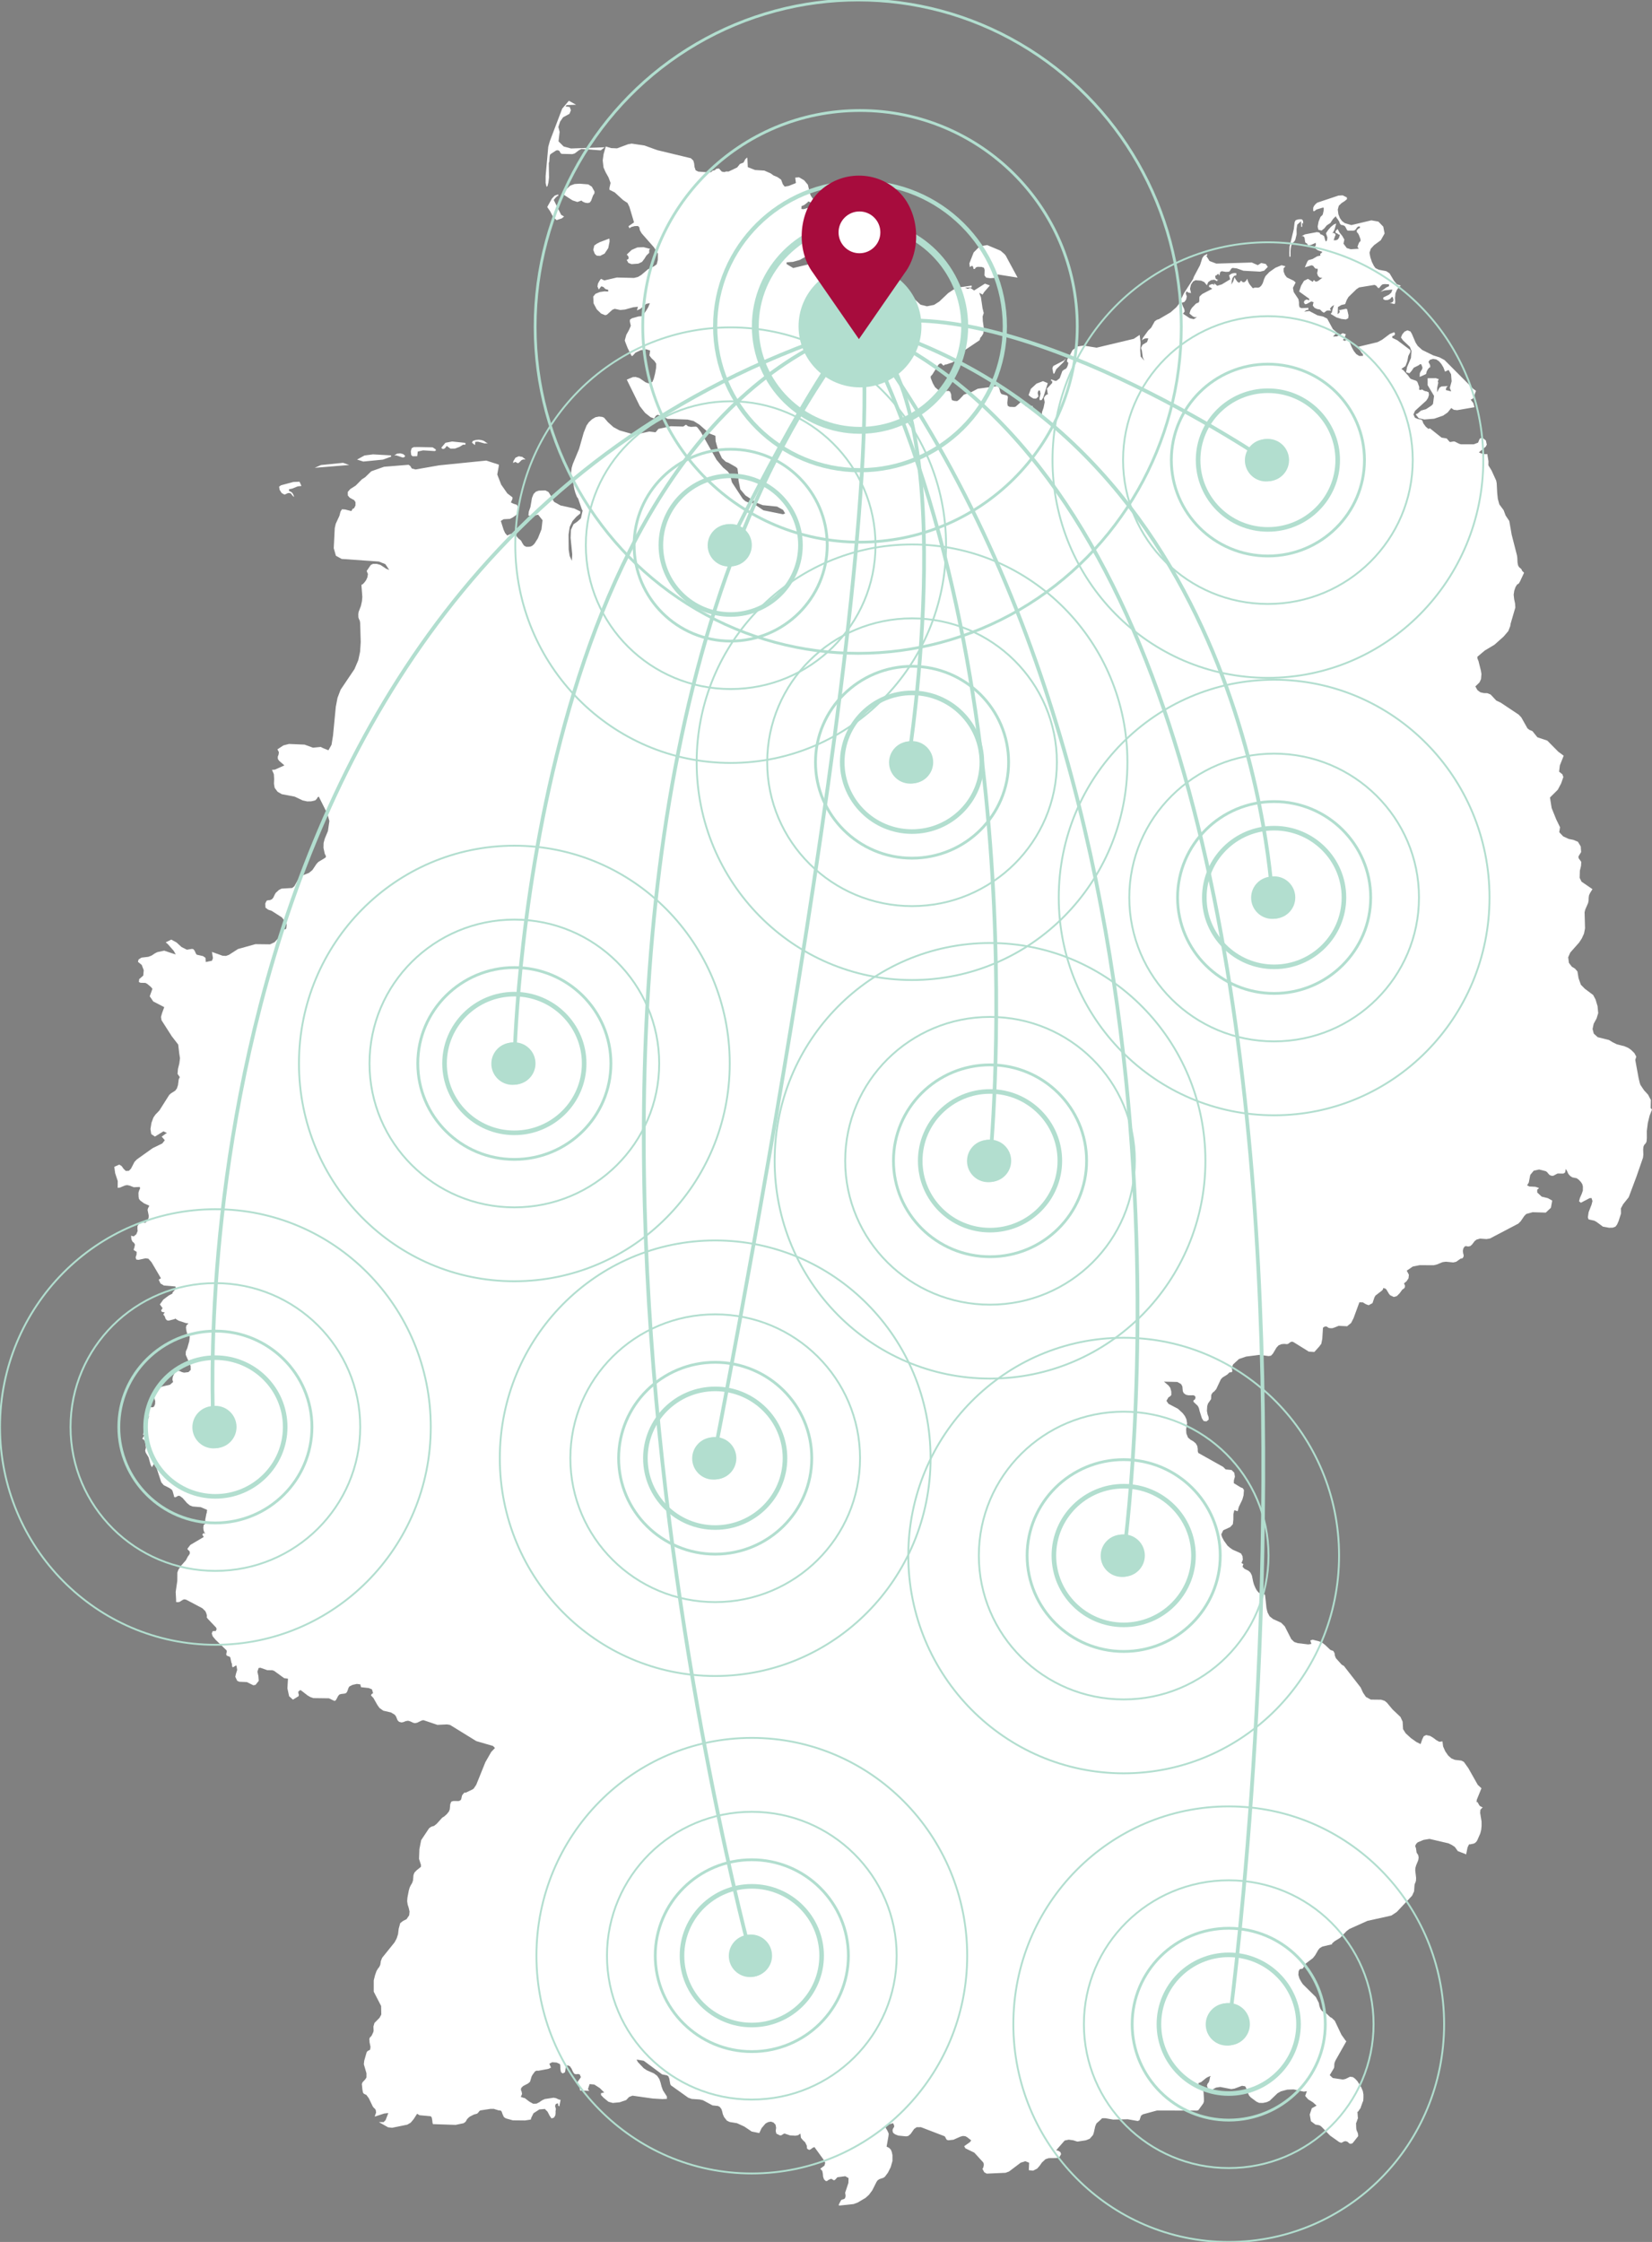 <?xml version="1.0" encoding="utf-8"?>
<!-- Generator: Adobe Illustrator 16.0.0, SVG Export Plug-In . SVG Version: 6.00 Build 0)  -->
<!DOCTYPE svg PUBLIC "-//W3C//DTD SVG 1.1//EN" "http://www.w3.org/Graphics/SVG/1.1/DTD/svg11.dtd">
<svg version="1.1" id="Ebene_1" xmlns="http://www.w3.org/2000/svg" xmlns:xlink="http://www.w3.org/1999/xlink" x="0px" y="0px"
	 width="442.749px" height="600.715px" viewBox="0 0 442.749 600.715" enable-background="new 0 0 442.749 600.715"
	 xml:space="preserve">
<rect x="0" y="0" width="442.749" height="600.715" fill="#808080" stroke="none"/>
<path fill="#595D5E" d="M-675.818,237.981"/>
<path fill="#595D5E" d="M1150.952,237.981"/>
<path fill="#FFFFFF" d="M102.609,123.153l2.004-0.72l0.117,0.009l0.074-0.095l-0.012-0.328l-4.82-0.273l-2.289,0.297l-1.996,1.094
	l1.691,0.531L102.609,123.153z M91.949,124.012l-5.945,0.595l-1.657,0.741l9.238-0.758L91.949,124.012z M107.96,122.606l0.34-0.091
	l0.133-0.09l0.149-0.297l-0.528-0.461l-0.8-0.203l-0.876,0.103l-0.703,0.472l0.594-0.004L107.96,122.606z M110.566,122.254
	l1.254-0.022l0.144-1.242l1.446-0.321l3.105,0.196l0.109-0.071l0.102,0.008l0.066-0.078l-0.007-0.309l-0.829-0.554l-3.792-0.075
	l-1.297,0.023l-0.544,0.298l-0.226,0.827l0.109,0.977L110.566,122.254z M118.925,120.293l0.398-0.25l0.407-0.562l1.004,0.729
	l1.203-0.019l1.215-0.453l0.961-0.595l0.609,0.023l0.016-0.5l-3.555-0.371l-1.797,0.34l-1.121,1.345l0.317,0.297L118.925,120.293z
	 M159.925,68.504l0.907,0.063l1.203-0.618l0.984-1.477l0.359-1.78l-0.062-0.782l-2.672,1.016l-0.305,0.188l-0.297,0.128
	l-0.765,0.536l-0.278,1.164l0.403,1.062L159.925,68.504z M127.386,118.375l0.758-0.027l1.766,0.478l0.457-0.04l0.402,0.086
	l-1.102-0.75l-0.609-0.203l-0.707-0.097l-0.887,0.073l-0.765,0.263l-0.2,0.464l0.786,0.629L127.386,118.375z M174.292,66.699
	l-1.828-0.477l-1.656,0.078l-1.508,0.656l-1.332,1.258l0.332,0.344l0.188,0.431l-0.082,0.418l-0.453,0.214l0.457,0.821l0.851,0.332
	l1.821-0.13l0.991-0.477l0.614-0.804l0.543-0.875l0.774-0.758l-0.02-0.396l0.012-0.328l0.105-0.219L174.292,66.699z
	 M442.121,298.887l0.628-1.586l-0.195-0.219l-0.176-0.218l0.063-2.129l-0.742-1.418l-1.086-1.188l-0.969-1.453l-0.173-0.488
	l-0.299-1.273l-0.017-0.066L438.264,284l0.274-0.886l-0.52-0.954l-0.867-0.843l-0.729-0.524l-1.017-0.445l-2.103-0.551l-1.055-0.515
	l-1.019-0.622l-3.021-0.753l-1.062-0.958l-0.325-1.242l0.298-1.398l0.773-1.414l0.444-1.441l-0.179-1.871l-0.536-1.781l-0.636-1.199
	l-2.224-1.668l-1.077-1.086l-0.614-1.737l-0.304-1.832l-0.673-0.759l-0.823-0.5l-0.785-1.03l-0.199-1.497l0.554-1.262l2.379-2.688
	l0.731-1.117l0.582-1.297l0.272-1.39l-0.12-4.321l0.176-0.703l0.772-1.777l0.134-0.698l0.012-0.657l0.086-0.664l0.272-0.621
	l0.66-1.058l-2.922-2l-0.511-1.024l0.056-1.906l0.318-1.34l0.055-1.043l-0.707-0.979l-0.05-0.461l0.726-1.192l-0.104-1.484
	l-0.746-1.262l-1.227-0.515l-1.238-0.243l-1.517-0.707l-1.034-1.109l0.211-1.328l-1.009-2.066l-1.241-3.082l-0.449-2.816
	l2.101-2.086l0.903-1.707l0.585-1.694l-0.265-0.735l-0.879-0.699l0.202-1.676l1.031-2.605l-1.429-1.051l-2.961-2.988l-2.664-0.902
	l-1.332-1.648l-0.84-0.354l-0.492-0.403l-1.63-2.898l-0.714-0.762l-4.786-3.19l-1.227-0.586l-1.504-1.61l-0.879-0.363l-0.957-0.02
	l-0.934-0.223l-0.777-0.582l-0.547-0.984l1.098-1.062l0.423-0.905l0.108-1.371l-0.147-0.903l-0.642-2.551l-0.293-0.714l-0.011-0.438
	l2-1.683l2.582-1.543l2.445-2.177l1.266-1.48l0.523-1.343l0.102-0.646l1.265-4.34l-0.086-1.109l-0.229-1.069l-0.142-1.239
	l0.156-1.047l0.325-0.961l0.418-0.695l0.476-0.293l0.306-0.508l1.112-2.379l-0.539-0.535l-0.159-0.414l-0.652-0.57l-0.258-0.461
	l-0.142-0.723l-0.065-1.34l-0.09-0.617l-1.414-5.531l-0.646-3.68l-0.972-1.453l-0.547-1.457l-1.146-1.539l-0.401-1.465l-0.168-1.586
	l-0.138-2.632l-0.145-0.711l-1.245-2.72l-0.836-1.352l0.022-1.09l-0.319-1.949l-0.293,0.051l-0.724-0.043l-0.659-0.18l-0.57-0.265
	l1.781-1.474l0.043-0.035l0.293-0.547l-0.25-1.137l-0.215-0.16l-0.466-0.39l-0.69-0.09l-0.301,0.229l-0.414,1.004l-1.149,0.441
	l-3.426,0.008l-0.534-0.16l-1.083-0.551l-0.316-0.07l-1.008,0.172l-0.187-0.141l-0.711-0.824l-1.375-0.223l-3.103-2.477
	l-0.461,0.125l-0.683-0.594l-0.638-0.875l-0.28-0.785l-0.356-0.237l-0.804-0.142l-0.805-0.344l-0.407-0.871l0.415-0.965l3.035-2.757
	l0.465-0.711l0.25-0.825l-0.103-0.691l-0.558-0.254l-0.228-0.019l-0.28-0.086l-0.281-0.125l-0.231-0.188l-0.163-0.055l-0.605,0.118
	l-0.176-0.122l-0.013-0.289l0.035-0.324l-0.058-0.25l-0.133-0.32l-0.176-0.53l-0.228-0.47l-0.296-0.188l-1.262-0.438l-0.278-0.172
	l-0.496-0.694l-1.336-1.492l-0.527-0.36l1.106-0.777l0.484-1.309l0.262-1.383l0.565-1.093l-0.034-0.493l-3.509-2.648l-1.305-0.621
	l-0.011-0.457l0.397-0.116l0.278-0.263l0.054-0.301l-0.207-0.375l-1.174,0.469l-2.099,1.566l-1.211,0.629l-5.176,1.25l0.03,0.5
	l0.375,0.309l0.504,0.802l0.356,0.328l0.027,0.495l-1.005,0.016l-0.784-0.48l-0.668-0.836l-0.582-1.055l-0.66-1.64l-0.25-0.341
	l-0.379-0.105l-0.271,0.262l-0.308,0.172l-0.5-0.281l0.319-0.316l0.181-0.328l0.3-0.879l-0.828-0.277l-1.546,0.863l-1.051,0.051
	l0.488-0.547l0.625-0.488l-1.16-0.973l-1.521-2.812l-1.086-0.552l-1.479-0.309l-2.226-1.171l-1.369,0.179l0.466-0.344l0.258-0.117
	l0.396-0.039l-0.006-0.531l-1.871,0.078l-0.488-0.233l-0.141-0.595l-0.015-0.789l-0.142-0.78l-1.27-1.914l-0.206-1.114l0.726-1.445
	l-0.52-0.473l-1.827-0.883l-0.524-0.671l-0.351-0.907l-0.008-0.867l0.508-0.543l-1.055-0.281l-1.652,0.685l-1.618,1.14l-1.039,1.106
	l-0.343,0.722l-0.391,1.176l-0.353,0.603l-0.433,0.425l-0.426,0.161l-0.816-0.028l-0.423,0.094l-0.152,0.09l-0.147-0.12
	l-0.742-0.907l-0.276-0.46l-0.217-0.5l-0.144-0.575l-0.341,0.543l-0.409,0.367l-0.435,0.032l-0.504-0.423l-0.451,0.566l-0.47-0.215
	l-0.465-0.632l-0.379-0.657l-0.142,0.562l-0.155,0.496l-0.513,0.935l0.078-0.899l0.211-0.844l0.41-0.57l0.637-0.203l-0.026-0.539
	l-0.527-0.034l-0.52,0.09l-0.474,0.21l-0.425,0.344l0.097,0.242l0.125,0.547l0.095,0.239l-2.25,1.362l-1.231,0.379l-0.804-0.684
	l0.008,0.492l-0.34-0.265l-0.285-0.009l-0.771,0.306l0.009,0.5l0.28,0.069l0.57,0.392l-2.687,1.397l-0.681,0.625l-0.094,0.306
	l-0.011,0.901l-0.122,0.379l-0.179,0.125l-0.449,0.156l-0.242,0.18l-1.012,1.066l-0.375,0.637l-0.259,0.859l0.884,0.743l0.508,0.237
	l0.64-0.051l-0.883,0.582l-1.039-0.238l-1.851-1.234l0.448-0.57l-0.098-0.633l-0.367-0.781l-0.324-0.961l0.691-0.172l0.5-0.648
	l0.176-0.866l-0.301-0.86l0.281-0.508l0.301,0.266l0.25,0.109l0.602,0.102l-0.266-1.141l0.243-1.109l0.558-0.844l0.653-0.344
	l1.523,0.109l0.84,0.379l0.707,0.863l0.354-0.852l0.734-0.516l0.891-0.129l0.813,0.418l-0.008-0.289l0.051-0.098l0.125-0.004
	l0.147-0.047l-0.344-0.039l-0.277-0.093l-0.18-0.267l-0.093-0.629l0.272-0.074l0.363-0.327l0.2-0.146l0.272,0.524l0.246-0.966
	l0.392-0.241l1.09,0.179l0.839-0.031l0.243-0.18l0.425-0.672l0.321-0.171l1.093,0.116l1.817,0.634l4.481,0.246l1.065-0.255
	l0.992-1.023l-0.552-0.781l-1.219-0.258l-0.925,0.578l-1.603-0.711l-9.508,0.293l-1.812-0.695L323.26,68.5l0.289-0.011l-0.011-0.454
	l-0.848,0.465l-0.457,0.629l-0.613,1.914l-1.637,3.078l-0.259,0.696l-2.402,3.733l-1.445,3l-0.593,0.762l-1.555,1.375l-3.121,1.824
	l-0.552,0.168l-0.573,0.41l-0.957,1.711l-0.824,0.797l-1.387,1.914l-0.297,0.691l0.375-0.289l0.434-0.199l0.457-0.074l0.47,0.027
	l-0.33,0.977l-1.207,0.734l-0.418,0.844l0.235,0.711l0.25,1.863l0.418,0.871l-1-1.14l-0.125-1.711l0.109-2.009l-0.25-2.073
	l-1.563,1.047l-9.968,2.378l-3.517-0.57l-1.641,0.254l-1.312,0.974l-0.996,1.914l-0.164,0.19l-0.172,0.246l-0.121,0.383l0.004,0.367
	l0.304,0.242l-0.019,0.372l-0.16,0.543l-0.215,0.453l-0.277,0.319l-0.34,0.134l-0.56,0.422l-0.715,1.944l-0.851,0.672l-0.375,0.031
	l-1.082-0.422l0.015,0.457l0.291-0.015l0.002,0.539l-1.44,1.55l0.09,0.336l0.117,0.821l0.094,0.315l-0.362,0.099l-0.408,0.358
	l-0.323,0.531l0.211,1.148l-0.297,1.462l-0.41,1.176l-0.06,0.746l-0.472,0.007l-0.329-0.188l-1.662-1.98l-0.017-0.23l-1.778,0.099
	l-0.265-0.224l-0.449-1l-0.329-0.211l-1.695,1.524l-0.358,0.108l-1.271-0.043l-0.52-0.293l-0.113-0.741l0.172-1.649l-0.226-0.351
	l-1.517-0.399l-0.312-0.507l-0.262-1.032l-0.306-0.414l-0.375-0.144l-5.09,0.679l-2.218,1.168l-0.789,0.157l-0.696,0.25
	l-1.211,1.272l-0.531,0.418l-0.207,0.031l-0.645-0.051l-0.632-0.21l-0.157-0.665l-0.046-0.875l-0.313-0.746l-0.409-0.183
	l-1.603,0.133l-1.16-0.407l-0.805-0.683l-0.609-1.052l-0.565-1.414l-0.017-0.461l0.438-0.483l1.597-2.571l0.16-0.187l0.348-0.212
	l0.384,0.048l0.272,0.327l0.285,0.203l0.36-0.309l0.328,0.004l1.69-0.578l0.723-0.473l1.685-2.203l4.839-3.25l0.192-0.652
	l0.397-0.461l0.399-0.672l0.175-1.258l-0.296-2.093l-0.055-1.228l0.297-0.914l-0.329-1.358l-0.421-2.868l-0.47-1.188l0.641,0.297
	l0.25,0.188l0.438-0.691l1.535-1.773L263.975,76l-2.909,1.832l-0.996-0.688l-0.724,0.255l-0.726-0.325l1.046-0.012l0.743-0.043
	l0.007-0.495l-3.492,0.491l-1.434,0.609l-1.363,0.903l-2.382,2.265l-1.407,0.899l-1.901,0.375l-1.738-0.431l-3.762-3.539
	l-6.614-2.94l-2.569-1.97l-0.938-0.426l-1.805-0.055l-0.5,0.18l-0.398,0.406l-0.203,0.399l-0.293,0.39l-0.582,0.383l-1.613,0.25
	l-0.426,0.305l-0.309,0.605l-0.527,2.324l-0.969,2.195l-0.695,0.841l-0.923,0.351l0.411-0.66l0.16-0.656l-0.156-0.577l-0.461-0.438
	l0.265-0.453l-0.023-0.219l-0.156-0.109l-0.109-0.164l0.745-0.234l0.747-0.648l0.586-0.906l0.234-0.945l-0.227-1.113l-0.355-0.847
	l0.012-0.771l0.843-0.883l-2.585-2.082l-0.809-0.25l-10.106,2.438l-1.777-1.056l0.008-0.473l1.715-0.125l1.797-0.511l1.672-0.922
	l1.351-1.298l0.547-0.78l0.43-0.884l0.308-1.055l0.242-1.351l0.321-3.188l0.015-1.508l-0.207-1.047l0.336-1.074l-0.219-0.457
	l-0.476,0.039l-0.461,0.406l-0.618-0.891l-1.101,0.074l-1.086,0.332l-0.613-0.047l0.035-0.703l0.098-0.137l0.183-0.004l0.27-0.184
	l0.145-0.004l1.042-0.832l-0.027-0.176l0.406,0.109l0.489,0.243l0.566,0.077l0.543-0.413l-0.774-0.884l-0.394-0.569l-0.254-0.567
	l-0.582-2.457l-0.996-1.187l-1.375-0.806l-1.02,0.086l0.184,1.457l-1.918,0.763l-1.094,0.19l-0.504-0.647l-0.449-1.216l-0.988-0.688
	l-1.086-0.461l-0.727-0.531l-1.695-0.75l-2.496-0.156l-1.938-0.766l-0.125-2.59l-0.531,0.43l-0.5,0.941l-0.953,0.368l-0.742,0.937
	l-2.32,1.103l-0.574-0.031l-0.575,0.167l-0.66-0.136l-0.77-0.845l-0.707,0.121l-0.418,0.371l-0.554,0.11l-0.383,0.382l-0.594,0.082
	l-2.867-0.214l-0.703-0.36l-0.297-0.859l-0.117-0.991l-0.204-0.739l-0.679-0.64l-9.008-2.168l-3.398-1.235l-3.426-0.507
	l-1.012,0.175l-2.914,1.09l-1.582-0.066l-1.449-0.434l-0.594,2.078l-0.226,1.657l0.214,1.882l0.547,1.25l0.801,1.434l0.539,1.47
	l-0.293,1.315l-0.015,0.504l1.437,0.724l2.223,2.039l1.187,0.78l0.516,1.047l1.238,4.16l-1.488,1.021l0.262,0.562l0.48-0.34
	l0.906-0.246l0.883-0.031l0.367,0.336l0.165,0.82l0.456,0.797l3.309,3.767l1.054,1.664L176.3,69.66l-0.296,1.157l-0.719,0.53
	l-1.625,0.806l-1.789,1.515l-0.891,0.539l-1.055,0.262l-4.602-0.112l-3.359,0.78l-0.898-0.43l-0.414,0.555l-0.395,0.715
	l-0.133,0.789l0.352,0.809l0.672-0.867l0.558,0.188l0.563,0.548l0.735,0.202l-0.005,0.484l-0.972-0.07l-1.286,0.191l-1.148,0.473
	l-0.602,0.724l0.094,1.839l0.848,1.598l1.176,1.137l1.094,0.431l0.48-0.149l1.426-1.305l0.637-0.257l1.492,0.315l1.281-0.125
	l2.195-0.608l1.282-0.138l-0.106,0.238l-0.121,0.5l-0.086,0.238l0.906-0.382l1.614-1.368l0.969-0.175l-0.454,1.086l-0.691,1.136
	l-0.68,0.891l-0.461,0.375l-0.742,0.047l-1.781,0.505l-0.54,0.383l-0.019,0.479l0.254,1.156l-0.492,1.141l-0.711,1.267l-0.414,1.492
	l0.109,0.375l0.656,1.679l1.04,2.094l0.281,0.017l0.777-0.867l1.387-0.653l1.496-0.254l1.035,0.328l-0.039,0.465l-0.144,0.856
	l0.554,0.741l0.774,0.72l0.484,0.726l-0.019,1.149l-0.274,1.554l-0.371,1.414l-0.348,0.79l-0.922,0.421l-0.898-0.312l-1.641-1.125
	l-1.011-0.312l-0.778,0.036l-1.609,0.683l3.5,7.117l1.398,1.778l1.465,1.159l0.961,0.359l0.437-0.699l0.489-0.309l1.07,0.321
	l1.606,0.784l5.363,0.191l1.598,0.375l1.609,1.008l2.676,2.353l1.57,0.608l0.067,1.453l0.675,2.371l1.016,2.176l1.059,0.978
	l0.648,0.229l2.019,1.152l0.438,0.403l0.168,1.293l0.117,1.972l0.473,2.321l1.39,1.636l3.063,1.996l1.57,0.605l3.848,0.384
	l1.598,0.901l0.546,0.922l-0.578,0.238l-5.246-1.066l-2.543-1.73l-0.527-0.254l-1.016-0.117l-0.781-0.363l-0.66-0.602l-2.891-4.414
	l-0.582-2.195l-0.597-0.772l-1.219-1.017l-1.735-2.059l-4.195-7.418l-0.93-1.242l-0.367-0.246l-1.433,0.074l-0.707-0.156
	l-0.571-0.43l-0.73,0.504l-3.34-0.089l-3.309,0.71l-0.777,0.918l-1.648-0.207l-2.985,0.641l-1.781-0.022l-3.258-0.927l-1.594-0.862
	l-1.48-1.321l-1.039-1.211l-0.488-0.215l-0.864-0.097l-0.949,0.179l-0.945,0.555l-0.836,0.781l-0.621,0.891l-0.77,1.931l-1.23,4.336
	l-1.691,4.058l-0.309,1.074l-0.145,1.243l0.078,1.241l0.539,1.695l0.235,1.43l0.32,1.117l0.399,1.008l0.32,0.434l0.992,2.887
	l0.211,0.348l-0.469,2.07l-0.957,0.879l-1.019,0.699l-0.703,1.543l-0.079,2.11l0.446,4.41l-0.109,1.737l-0.587-1.315l-0.265-1.731
	l-0.028-3.983l0.309-2.056l0.75-1.562l1.008-1.142l1.07-0.895l0.02-0.543l-1.645-0.804l-3.664-0.806l-1.711-0.949l-0.469-0.723
	l-0.476-1.022l-0.586-0.914l-0.82-0.418l-1.797,0.065l-0.774,0.289l-0.593,0.603l-0.426,1.038l-0.426,2.484l-0.422,1.188
	l-0.113,1.047l0.887,0.187l1.718-0.406l1.18,1.484l-0.273,2.426l-0.969,2.427l-0.903,1.429l-0.523,0.508l-0.465,0.25l-0.515,0.086
	l-0.696,0.008l-0.625-0.328l-0.445-0.672l-0.359-0.672l-0.348-0.297l-0.289-0.211l-0.809-0.945l-0.508-0.297l-0.707-0.051
	l-0.48,0.192l-0.547,0.241l-0.562-0.641l-0.407-0.882l-0.75-2.375l0.75-0.454l1.684-0.093l0.774-0.392l0.945-0.664l0.418-0.641
	l0.179-1.304l-0.453-0.774l-0.938-0.297l-0.663-0.336l0.418-0.925l0.011-0.442l-1.383-1.058l-1.648-2.36l-1.047-2.707l0.383-2.086
	l0.047-0.547l-3.375-1.093l-12.649,1.28l-6.304,1.102l-1-0.257l-0.407-0.664l-0.46-0.332l-6.563,0.53l-3.429,1.207l-1.649,1.598
	l-0.867,0.559l-1.672,1.688l-1.453,0.921l-0.664,0.773l0.015,0.953l0.5,0.586l1.211,0.672l0.34,0.531l-0.008,0.91l-0.371,0.715
	l-0.422,0.188l-0.289,0.573l-1.695-0.426l-0.84-0.055l-0.399,0.649l-0.269,1.069l-0.996,2.164l-0.27,1.195l-0.265,5.352l0.578,2.023
	l1.539,0.852l9.957,0.699l1.754,0.699l1.047,1.562l-0.844-0.344l-1.516-1.008l-0.957-0.273l-1.039-0.008l-0.586,0.277l-1.113,1.622
	l0.34,0.823l-0.137,0.863l-0.355,0.781l-0.368,0.508l-0.464,0.524l-0.422,0.233l0.156,2.06l0.086,1.175l-0.101,1.141l-0.274,1.25
	l-0.609,1.595l-0.094,0.593l0.023,0.875l0.145,0.45l0.207,0.394l0.125,0.633l0.148,5.172l-0.171,2.578l-0.485,2.263l-1.015,2.383
	l-3.719,5.522l-0.828,2.176l-0.461,2.406l-0.742,7.688l-0.399,2.469l-0.828,1.485l-1.449-0.575l-0.621-0.316l-2.078,0.203
	l-2.25-0.82l-4.172-0.18l-1.496,0.383l-1.606,1.056l0.391,0.761l-0.078,0.621l-0.227,0.594l0.027,0.594l0.305,0.48l1.449,1.254
	l-2.57,1.141l-0.758,0.047l0.5,1.156l0.078,1.297l-0.047,1.293l0.188,1.086l0.797,1.059l1.113,0.633l3.457,0.66l2.156,1.02
	l1.18,0.258l1.109-0.023l1.063-0.258l0.387-0.382l0.285-0.478l0.285-0.133l2.304,4.605l0.528,1.934l-0.387,2.664l-0.863,2.079
	l-0.297,1.101l-0.039,1.328l0.34,1.571l0.34,0.694l-0.133,0.359l-1.922,1.156l-0.492,0.531l-1.11,1.656l-0.917,0.754l-1.911,0.746
	l-0.91,0.859l-1.074,1.946l-0.578,0.476l-2.883,0.184l-0.727,0.379l-0.8,0.742l-0.246,0.388l-0.419,0.901l-0.374,0.438l-0.544,0.234
	l-0.484,0.013l-0.414,0.164l-0.336,0.729l0.047,1.094l0.699,0.547l0.957,0.32l2.735,1.75l1.019,1.273l0.192,0.348l0.078,0.481
	l-0.106,0.882l-0.222,0.204l-0.336,0.05l-0.363,0.398l-1.102,1.802l-1.09,1.203l-1.23,0.586l-3.922-0.048l-4.664,1.298l-2.43,1.562
	l-0.785,0.289l-0.934-0.047l-2.84-1.023l0.27,1.641l-0.246,0.711l-1.672,0.355l-0.066-1.121l-0.688-0.469l-1.66-0.371l-0.199-0.246
	l-0.43-0.914l-0.316-0.34l-0.352-0.059l-1.351,0.219l-1.422-0.707l-1.368-1.246l-1.398-0.758l-1.492,0.742l0.539,0.441l1.605,1.82
	l0.559,0.981l-0.703-0.22l-1-0.327l-1.406-0.474l-1.805,0.387l-0.633,0.309l-0.937,0.621l-0.867,0.332l-1.852,0.223l-0.766,0.484
	l-0.172,0.641l1.012,0.828l0.539,1.406l-0.129,1.454l-1.086,0.94l-0.086,0.781l0.446,0.207l1.32,0.032l0.492,0.272l0.953,0.801
	l0.422,0.496l-0.726,2.016l0.945,1.383l2.945,1.523l-0.582,1.587l-0.293,1.03l0.145,0.892l2.769,4.319l1.704,2.203l0.273,2.353
	l0.203,1.304l-0.18,1.406l-0.367,1.484l-0.101,1.316l0.601,0.855l-0.289,0.598l-0.203,1.559l-0.289,0.875l-0.449,0.603l-1.133,0.71
	l-0.481,0.438l-2.636,4.164l-1.067,1.109l-0.539,0.789l-0.519,1.422l-0.262,1.641l0.215,1.367l0.988,0.656l2.273-1.406l0.949,0.461
	l-0.355,0.184l-1.054,0.777l0.828,0.969l-0.684,0.867l-2.559,1.242l-4.265,3.039l-0.625,0.664l-0.922,1.789l-0.57,0.586
	l-0.829,0.039l-0.609-0.594l-0.519-0.727l-0.629-0.383l-1.332,0.605l0.238,1.707l0.691,2.094l-0.015,1.828l0.648-0.086l1.243-0.531
	l0.613-0.125l0.632,0.125l1.188,0.453l1.601-0.07l0.079,0.383l-0.27,0.586l-0.168,0.586l0.031,1.07l0.11,0.57l0.312,0.414
	l1.032,0.766l1.406,0.633l-0.102,0.281l-0.226,0.391l-0.118,0.469l0.309,1.531l-0.035,0.586l-0.312,0.742l-0.548,0.594l-0.996-0.172
	l-0.652,0.336l-0.469,0.719l-0.016,0.633l0.055,0.688l-0.351,0.859l-0.723,0.586l-0.691-0.211l0.09,0.969l0.285,0.617l0.429,0.367
	l0.25,0.445l-0.203,0.953l-0.004,0.023l-0.027,0.039l-0.055,0.078l-0.039,0.125l-0.019,0.141l0.027,0.086l0.039,0.047l0.469,0.297
	l0.258,0.141l-0.024,0.539v0.172l-0.242,0.742l0.082,0.375l0.059,0.234l0.629,0.094l1.887-0.414l0.757,0.109l0.817,0.914
	l0.476,0.797l2.067,3.523l0.023,0.008l-0.625,0.359l0.48,1.039l0.918,0.539l3.09,0.258l0.09,0.438l-0.25,0.438l-0.093,0.172
	l-0.52,0.57l-0.004,0.023l0.008,0.242l-1.032,0.547l-0.89,0.664l-0.57,0.438l-0.914,1.289l0.019,0.008l0.715,0.984l-0.383,0.547
	l0.055,0.32l0.359,0.18l0.539,0.07l-0.395,0.609l0.247,0.25l0.094,0.117h0.015l0.098,0.266l0.222,0.594l0.247,0.211l0.113,0.117
	l0.121,0.016l0.324,0.031l1.344-0.336l0.211-0.062h0.015l0.071-0.078l0.023-0.016l0.125-0.031l0.078,0.031l0.016,0.023l0.09,0.094
	l0.66,0.398l1.875,0.625l0.774,0.125l-0.508,0.461l-0.059,0.164l-0.109,0.414l0.023,0.148l0.051,0.539l0.176,0.773l0.109,0.234
	l0.215,0.453l0.25,0.078l0.054,0.031l0.079,0.141l0.062,0.117v0.016l-0.031,0.234l-0.117,1l-0.469,1.641l-0.012,0.086L49.8,362.13
	l-0.023,0.883l1.305,2.977v0.023l0.031,1.023v0.023l-0.399,0.375l-0.199,0.211l-1.192,0.141l-0.585-0.148l-0.344-0.172l-0.153-0.078
	l-0.495-0.078l-0.274,0.141l-0.359,0.195l-0.313,0.352l-0.156,0.195l-0.321,0.688l-0.113,0.75l0.176,0.672l-0.844,0.727
	l-1.125,0.258l-0.82,0.188l-0.953,0.398l-0.305,0.484l-0.129,0.195l-0.793,0.539l-0.257,0.156l-0.45,0.57l-0.019,0.023l0.641,0.719
	l0.054,0.188l0.203,0.633l-0.023,0.812l-0.27,0.672l-0.082,0.055l-0.254,0.133l-0.933,0.031l-0.086,0.031l-0.32,0.172l-0.048,0.141
	l-0.027,0.102l-0.101,0.453l-0.059,0.344l-0.101,0.336l0.469,0.406l0.163,0.445l-0.023,0.117l-0.105,0.359l-0.45,0.461l-0.34,1.008
	l-0.265,0.953l-0.395,2.008l0.083,0.047l0.277-0.016l0.105,0.031l-0.191,0.211l-0.492,0.812l0.503,0.305l0.278,0.594l0.199,1.492
	l-0.199,0.781l0.168,0.578l0.746,1.227l0.555,2.016l0.339,0.633l0.59-0.984l0.696,1.312l1.226,3.719l0.672,0.766l1.531,0.766
	l0.648,0.469l0.2,0.398l0.371,1.305l0.031,0.242l0.367,0.055l0.727-0.406l0.403,0.039l0.757,0.555l1.219,1.398l0.723,0.586
	l0.773,0.297l2.164,0.18l1.359,0.586l0.18,0.023l0.207,0.289l-0.105,0.094l-0.047,0.609l-0.07,0.062l-0.313,1.609l-0.035,0.516
	l0.082,0.359l-0.031,0.273l-0.469,0.398l-0.078,0.664l0.054,0.617l0.18,0.562l0.289,0.492l-0.387-0.195l-0.214,0.102l-0.18,0.344
	l0.277,0.406l0.082,0.188l-3.566,2.109l-0.793,1.023l0.078,0.242l0.281,0.227l0.254,0.305l0.035,0.492l-0.156,0.328l-0.379,0.508
	l-0.52,0.984l-1.273,1.453l-0.734,1.07l-0.281,0.766l-0.02,2.25l-0.433,2.961l0.121,2.164l-0.012,0.516l0.414,0.07l0.504-0.078
	l0.91-0.57l0.383-0.125l0.508,0.109l4.316,2.281l0.801,0.781l0.277,0.602l0.137,0.562v0.391l-0.086,0.039l0.324,0.453l2.223,2.336
	l0.156,0.414l-0.219,0.523l-0.82,0.031l-0.27,0.617l0.262,0.789l0.762,0.906l2.957,2.852l0.047,0.297l-0.141,0.711l0.047,0.281
	l0.227,0.172l0.64,0.234l0.18,0.203l0.266,1.32l0.125,0.289l0.039,0.172l0.054,0.562l0.102,0.273l0.211-0.031l0.656-0.414
	l0.18,0.008l0.203,1.141l-0.297,0.938l-0.211,0.906l0.515,1.086l0.54,0.25l2.047,0.094l1.726,0.852l0.594-0.102l0.867-1.094
	l-0.093-1.258l-0.263-1.195l0.325-0.977l0.469-0.07l1.851,0.648l1.309,0.016l0.5,0.156l2.73,1.984l1.008,0.125l-0.156,2.578
	l0.453,2.117l1.024,0.922l1.511-0.922l0.082-0.383l-0.133-0.398l-0.023-0.43l0.457-0.406l0.269,0.047l1.797,1.391l0.746,0.422
	l0.762,0.266l4.203,0.055l1.289,0.633l0.313,0.062l0.312-0.305l0.555-1.055l0.332-0.359l0.441-0.133l0.993-0.117l0.382-0.156
	l0.266-0.391l0.364-1.023l0.238-0.344l0.816-0.406l1.145-0.258l0.937,0.109l0.203,0.766l2.078,0.227l0.852,0.352l0.3,1.031
	l-0.347,0.203l-0.117,0.148l-0.102,0.234l0.672,0.727l1.024,1.812l0.582,0.828l1.011,0.727l2.071,0.477l1.015,0.609l0.34,0.461
	l0.402,1.008l0.407,0.422l0.66,0.18l0.566-0.117l0.563-0.242l0.609-0.102l0.496,0.125l0.973,0.445l0.441,0.07l0.582-0.125
	l1.11-0.547l0.515-0.133l3.77,1.273l2.574-0.125l0.813,0.141l7.019,4.328l4.5,1.312l0.512,0.547l-1,1.055l-1.555,2.711l-2.445,6.055
	l-0.664,1.008l-0.305,0.242l-1.836,0.883l-0.422-0.008l-0.109,0.188l-0.234,0.211l-0.262,0.406l-0.145,0.695l-0.136,0.422
	l-0.278,0.227l-0.375,0.109l-1.367-0.008l-0.563,0.164l-0.281,0.664l-0.136,1.414l-0.223,0.57l-0.555,0.695l-0.672,0.609
	l-0.585,0.367l-1.395,1.555l-0.746,0.617l-0.805,0.242l-0.554,0.398l-2.126,3.195l-0.476,2.414l-0.094,2.602l0.515,1.609v0.516
	l-1.187,0.953l-0.57,0.609l-0.25,0.664l-0.117,1.414l-0.25,0.719l-0.297,0.477l-0.348,0.688l-0.238,0.812l-0.367,1.922l-0.075,0.953
	l0.13,0.883l0.288,0.914l0.219,0.977l-0.094,1l-0.703,1.047l-0.914,0.453l-0.781,0.602l-0.414,1.5l-0.168,1.445l-0.387,1.195
	l-0.562,1.031l-3.316,4.117l-0.344,0.859l-0.164,1.039l-0.266,0.562l-0.356,0.445l-0.378,0.633l-0.387,1.094l-0.36,1.414v3.039
	l1.977,3.836l0.047,2.297l-0.469,0.867l-1.359,1.367l-0.281,0.953l0.046,1.195l-0.086,0.32l-0.328,0.719l-0.195,0.352l-0.332,0.297
	l-0.145,0.289l-0.066,0.305l0.028,0.18l0.031,0.188v0.305l0.261,1.32l-0.101,0.766l-0.664,0.336l-0.266,0.336l-0.641,2.242
	l-0.113,0.969l0.703,2.414v1.133l-0.289,0.461l-0.781,0.859l-0.164,0.438l0.156,1.516l0.141,0.75l0.211,0.312l0.718,0.359
	l0.641,0.875l1.047,2.18l0.273,0.367l0.305,0.258l0.25,0.391l0.074,0.703l-0.129,0.266l-0.242,0.758l2.539-0.836l1.109-0.125
	l-0.726,1.883l-0.531,0.539h-1.281l2.461,1.391l1.077,0.133l4.067-0.828l0.926-0.531l0.797-0.953l0.922-1.438l0.66,0.391
	l3.004,0.273l0.265,0.336l0.133,0.727l0.075,0.703l0.109,0.344l6.074,0.203l2.136-0.445l0.465-0.32l0.227-0.312l0.191-0.367
	l0.426-0.484l0.391-0.297l1.063-0.547l0.882-0.242l0.34-0.344l0.262-0.352l0.242-0.164l2.703-0.414l0.89-0.008l1.301,0.406
	l0.59,0.055l0.25,0.312l0.25,0.719l0.336,0.711l0.504,0.344l1.902,0.531l3.254,0.031l1.559-0.242l0.063-0.375l0.648-1.312
	l1.57-1.023l1.481-0.125l0.73,0.75l0.551,1.07l0.5,0.719l0.66-0.227l0.348-0.578l0.082-0.586l-0.008-0.531l0.078-0.531l-0.016-0.242
	l-0.113-0.32l-0.066-0.328l0.121-0.422l0.18-0.148l0.254-0.102l0.226,0.008l0.024,0.133l0.015,0.453l0.309,0.188l0.335-1.75
	l-0.441-0.078l-0.758-0.359l-0.664-0.133l-2.39,0.359l-0.747,0.359l-0.706,0.492l-0.758,0.383l-0.891,0.023l-1.023-0.578
	l-1.25-0.953l-0.254-0.031l-0.786-0.273l0.341-0.773l-0.106-0.594l-0.203-0.508l0.078-0.516l0.531-0.523l1.282-0.664l0.558-0.477
	l0.391-1.352l0.258-0.492l0.675-0.922l0.391-0.203l0.543,0.008l2.637-0.484l0.723-0.336l-0.446-1.062l0.77-0.391l1.199,0.094
	l0.883,0.406l0.082,0.484l0.031,0.859l0.156,0.82l0.485,0.344l0.593-0.328l0.242-1.445l0.446-0.406l0.609,0.234l0.469,0.688
	l0.359,0.797l0.356,0.539l0.468,0.141l0.528-0.07l0.472,0.117l0.293,0.688l-0.117,0.242l-0.64,0.891l-0.18,0.43l0.203,0.578
	l0.352,0.477l0.109,0.531l0.078,0.469l2.465,0.086l-0.371-0.445l0.449-1.359l1.254,0.109l1.488,0.961l1.184,1.18l-0.868,0.172
	l-0.007,0.5l0.68,0.719l1.316,1.078l1.16,0.328l1.851-0.18l1.735-0.586l0.793-0.836l0.91-0.352l5.403,0.766l2.695,0.156
	l-0.004-0.008l1.136-0.055l-0.019-0.648l-1.07-1.672l-0.363-1.023l-0.262-1.023l-0.324-0.953l-0.602-0.875l-0.84-0.625l-1.898-0.836
	l-0.859-0.57l-1.548-1.633l-0.351-0.664l1.91,0.305l4.934,3.656l1.32,0.266l0.344,0.242l0.25,0.586l0.281,1.555l0.195,0.305
	l4.617,3.297l0.922,0.328l2.102,0.141l0.906,0.203l2.57,1.383l1.516,0.172l0.461,0.266l0.434,0.594l0.199,0.648l0.16,0.695
	l0.332,0.758l0.742,0.945l0.739,0.367l1.98,0.328l1.945,0.891l2,1.344l2.032,0.406l0.617-1.32l1.054-1.234l0.711-0.383l0.719-0.125
	l0.692,0.234l0.55,0.57l0.165,0.828l-0.11,0.852l0.172,0.734l0.969,0.477l0.39-0.039l0.614-0.398l0.246-0.062l1.445,0.492
	l1.449,0.086l0.731-0.141l0.594-0.438l0.144,1.125l0.504,0.625l0.625,0.586l0.461,0.938v0.195l0.003,0.219l0.091,0.398l0.535,0.305
	l0.425-0.18l0.442-0.352l0.535-0.242l2.465,3.398l0.43,0.82l-0.204,0.742l-1.117,0.844l0.543,0.617l0.145,0.75l0.058,0.766
	l0.243,0.711l0.491,0.461l0.329-0.008l0.355-0.273l0.641-0.305l0.246,0.023l0.5,0.328l0.242,0.008l0.219-0.156l0.562-0.633
	l2.11-0.281l0.887,0.508l-0.04,1.297l-0.878,2.648l0.093,0.469l0.032,0.445l-0.133,0.492l-0.247,0.25l-0.62,0.18l-0.199,0.133
	l-0.458,0.844l-0.21,0.477l0.206,0.125l3.817-0.406l1.043-0.383l2.16-1.273l0.93-0.852l0.875-1.188l1.105-2.195l0.293-0.445
	l0.508-0.344l1.039-0.344l0.422-0.289l0.816-1.094l0.742-1.477l0.469-1.648l0.003-1.555l-0.178-0.875l-0.266-0.633l-0.434-0.445
	l-0.691-0.352l0.5-2.82l0.062-0.664l-0.347-0.773l-0.438-0.742l-0.07-0.602l0.738-0.336l0.824-0.18l0.367-0.164l0.176,0.125
	l0.239,0.648l-0.067,0.281l-0.233,0.344l-0.168,0.461l0.094,0.586l0.261,0.312l0.399,0.258l0.781,0.312l2.093,0.211l0.591-0.109
	l0.625-0.523l0.952-1.352l0.673-0.469l1.159-0.008l6.312,2.422l0.199,0.234l0.17,0.359l0.226,0.359l0.401,0.133l1.383-0.141
	l1.879-0.828l0.673-0.18l0.647,0.062l0.508,0.281l1.07,0.844l-0.382,0.492l-1.504,1.055l0.319,0.57l2.398,1.164l2.367,2.594
	l0.148,0.32l0.017,0.484l-0.114,0.516l-0.152,0.336l-0.121,0.016l0.505,0.977l0.668,0.375l5.03-0.219l0.945-0.344l3.137-2.367
	l1.216-0.391l1.043,0.398l-0.091,2l1.149,0.125l1.07-0.531l0.683-0.766l0.614-0.875l0.949-0.891l0.886-0.289l2.114-0.023
	l0.793-0.336l0.397-0.711l-0.172-0.531l-0.542-0.352l-0.598-0.172l2.272-2.594l1.09-0.227l1.195,0.164l1.114,0.352l2.267-0.344
	l1.045-0.414l0.875-0.992l0.228-0.672l0.367-1.656l0.319-0.773l1.336-1.195l0.164-0.211l0.892-0.008l2.104,0.367l3.92-0.086
	l2.651,0.461l0.479-0.188l0.422-1.242l0.513-0.359l3.765-1.023l10.704,0.023l0.378-0.109l1.313-1.812l0.168-0.484l0.019-0.672
	l-0.113-1.898l-0.14-0.406l-0.25-0.164l-0.391-0.359l-0.356-0.461l-0.152-0.406l-0.09-0.57l0.771-0.32l1.228-1l0.416-0.266
	l0.743-0.312l0.132-0.031l-0.175,0.328l-0.133,0.758l-0.188,0.578l-0.332,0.414l-0.172,0.508l0.274,0.781l0.503,0.422l0.544-0.094
	l1.121-0.578l1.117-0.172l2.961,0.57l0.866-0.133l2.017-0.75l0.828,0.125l0.25,0.414l0.565,1.539l0.285,0.578l0.43,0.461
	l1.529,1.141l0.713,0.32l1.028,0.016l1.039-0.227l0.754-0.359l2.082-2l0.902-0.516l1.715-0.461l1.711-0.062l2.733,0.602l0.824-0.133
	l-0.461,1.273l0.789,0.914l1.289,0.797l0.981,0.891l-1.289,0.703l-0.547,1.695l0.319,1.773l1.219,0.914l0.766,0.117l0.454,0.141
	l0.418,0.328l2.285,2.367l2.444,1.727l0.531,0.195l0.403-0.164l0.405-0.234l0.496-0.031l0.488,0.227l0.278,0.297l0.289,0.172
	l0.534-0.055l0.313-0.297l1.343-1.703l-0.047-0.602l-0.14-0.445l-0.172-0.344l-0.129-0.398l-0.039-0.438l-0.043-1.258l0.098-0.195
	l0.418-1.188l0.052-0.102l-0.088,0.055l-0.113-1.656l0.138,0.055l0.733-1.062l0.039-0.195l0.521-1.453l0.116-0.148l0.06-0.883
	l0.004-0.883l-0.159-0.914l-0.438-1.031l-0.993-1.594l-0.628-0.695l-0.613-0.445l-0.766-0.094l-1.192,0.586l-0.71,0.164
	l-2.711-0.406l-0.825-0.773l0.863-1.438l0.298-0.523l0.062-0.492v-0.445l0.087-0.469l0.235-0.57l2.912-5.148l-0.226-0.203
	l-1.103-1.547l-1.776-3.742l-0.824-0.773l-0.41-0.203l-0.991-0.953l-1.182-0.664l-0.417-0.555l-0.282-0.75l-0.164-0.875l-0.793-1.57
	l-3.494-3.453l-0.467-0.703l-0.451-0.836l-0.283-0.953l0.067-0.961l0.269-0.531l0.298-0.109l0.305-0.016l0.296-0.141l0.629-1.109
	l0.185-0.227l1.854-1.406l0.594-0.75l0.817-1.422l0.414-0.492l0.707-0.43l2.617-0.609l-0.067-0.172l0.708-0.633l1.509-0.922
	l1.701-1.789l0.747-0.57l4.851-2.18l6.41-1.422l1.469-0.977l4.103-4.352l0.531-1.164l0.108-1.555l0.056-0.391l0.175-0.375
	l0.165-0.523l0.035-0.75l-0.231-2.039l0.051-0.672l0.196-0.68l0.57-1.383l0.097-0.703l-0.109-0.625l-0.437-0.68l-0.192-1.281
	l-0.145-0.297l-0.023-0.266l0.25-0.508l0.422-0.414l1.552-0.641l1.598-0.266l5.093,1.188l0.864,0.422l0.836,0.555l0.789,1.102
	l2.101,0.812l0.119,0.117l0.394-1.922l0.401-0.836l0.168,0.039l1.031-0.203l0.391-0.18l0.406-0.391l0.211-0.344l0.789-1.805
	l0.25-0.953l0.109-1.055l-0.003-1.188l-0.383-2.328l0.073-0.859l0.606-0.633l-0.61-0.266l-0.246-0.211l-0.569-0.977l-0.231,0.094
	l0.082-0.688l1.243-3.055l-0.981-0.914l-2.53-4.477l-1.203-1.68l-0.681-0.352l-1.758-0.203l-0.926-0.398l-0.847-0.766l-0.774-1.117
	l-0.574-1.305l-0.179-1.367l-0.836,0.125l-0.805-0.453l-0.832-0.625l-0.84-0.5l-1.066-0.227l-0.633,0.312l-0.396,0.805l-0.444,1.297
	l-1.099-0.539l-1.508-1.07l-1.394-1.281l-0.703-1.109l-0.117-2.023l-0.582-1.258l-2.103-1.984l-1.522-1.828l-0.59-0.484
	l-0.957-0.312l-2.767-0.031l-1.319-0.719l-0.774-1.148l-0.632-1.383l-4.489-5.773l-0.582-0.328l-1.562-1.742l-0.262-0.648
	l-0.105-0.703l-0.313-0.578l-0.819-0.305l-1.41-1.336l-0.704-0.531l-0.828-0.391l-1.793-0.469l-0.632,0.211l0.3,0.93l-0.854,0.125
	l-2.802-0.336l-0.944-0.312l-0.79-0.758l-1.741-3.422l-0.985-0.984l-2.159-0.984l-0.938-0.75l-0.546-1.031l-0.286-1.156
	l-0.244-2.344l-0.142-1.203l-0.349-0.258l-0.491,0.07l-0.539-0.125l-0.531-0.516l-0.391-0.516l-0.324-0.617l-0.349-0.828
	l-0.226-0.82l-0.312-1.547l-0.367-0.758l-0.508-0.508l-1.13-0.562l-0.504-0.547l0.035-0.18l0.188-0.562l-0.371-0.156l-0.133-0.094
	l0.354-0.898l-0.08-0.93l-0.404-0.727l-0.655-0.328l-1.551-0.68l-0.703-0.477l-0.692-0.586l-0.972-1.352l-0.488-0.922l-0.239-0.766
	l0.535-1.109l1.875-0.859l0.7-0.773l0.132-1.211l0.012-1.508l0.246-1.031l0.906,0.273l0.29-1.125l0.968-2.016l0.313-1.109
	l0.108-1.406l-0.301-0.508l-0.604-0.242l-1.816-1.102l0.027-0.781l0.269-0.969l-0.168-1.062l-0.742-0.727l-1.574-0.156l-0.672-0.688
	l-0.034-0.008l-6.617-3.711l-0.146-0.453l-0.008-0.664l-0.121-0.742l-0.41-0.703l-0.668-0.57l-0.729-0.406l-0.681-0.586
	l-0.434-1.094l-0.07-1.078l0.267-1.672l-0.192-1.062l-0.402-0.852l-0.59-0.781l-1.28-1.18l-2.515-1.312l-0.563-0.812l0.519-0.898
	l0.493-0.328l0.296-0.336l-0.007-0.914l-0.274-1l-0.461-0.617l-1.233-1.047l3.586,0.086l1.004,0.57l0.347,0.641l0.106,1.219
	l0.237,0.547l0.574,0.43l0.715,0.172l1.349-0.016l0.347,0.172l0.168,0.258l0.004,0.328l-0.168,0.414l-0.082,0.016l-0.062,0.016
	l-0.043,0.031l-0.067,0.055l-0.113,0.156l-0.026,0.141l0.055,0.164l0.136,0.156l0.86,0.797l0.211,0.258l0.214,0.453l0.114,0.422
	l0.078,0.375l0.633,1.984l0.472,0.711l0.754,0.086l0.586-0.469l-0.022-0.648l-0.285-0.773l-0.168-0.914l0.078-1.281l0.207-0.68
	l0.819-1.188l0.066-1.164l0.344-0.562l0.488-0.383l0.485-0.562l1.241-2.633l0.453-0.5l1.271-0.781l0.519-0.5l0.148-0.109h0.426
	l0.174-0.109l0.082-0.258l-0.041-0.289l-0.062-0.234l-0.031-0.141l0.109-0.344l0.09-0.359l0.133-0.352l0.339-0.32l1.254-1.156
	l1.899-0.648l3.53-0.453l2.521,0.32l0.609-0.094l0.519-0.539l0.977-1.641l0.574-0.609l0.731-0.305l0.746-0.078l0.815,0.07
	l0.297-0.117l0.609-0.453l0.415-0.102l0.371,0.125l4.121,2.555l1.465,0.086l1.259-1.391l0.604-0.797l0.262-1.32l0.183-2.977
	l0.353-0.258l0.354-0.102l0.363,0.07l0.348,0.273l0.375,0.109l0.399,0.031l0.41-0.023l0.375-0.141l0.019,0.008l1.207-0.484
	l2.271,0.109l1.065-0.875l0.653-1.266l1.57-4.281l0.922,0.016l0.781,0.484l0.784,0.289l1.028-0.562l0.519-1.547l0.281-0.484
	l1.742-1.336l0.262-0.312l0.017-0.266l0.133-0.094l0.578,0.18l0.229,0.273l0.648,1.086l0.294,0.367l0.988,0.484l0.819-0.227
	l0.75-0.75l0.75-1.016l0.418-0.266l0.25-0.344l0.031-0.453l-0.269-0.578l0.687-0.578l0.521-0.781l0.108-0.969l-0.578-1.086
	l1.629-1.109l1.845-0.367l3.757,0.023l0.79-0.188l1.578-0.641l0.91-0.117l1.969,0.195l0.769-0.18l1.199-0.844l0.278-0.023
	l0.246-0.094l0.28-0.461l-0.004-0.391l-0.133-0.484l-0.078-0.625l0.153-0.711l0.406-0.531l0.394-0.023l0.442,0.102l0.578-0.109
	l0.469-0.398l0.718-0.945l0.504-0.398l0.93-0.266l1.734,0.117l0.918-0.141l7.625-4l0.622-0.617l0.957-1.406l0.535-0.555l1.707-0.477
	l3.535,0.109l1.379-1.305l0.344-1.914l-1.164-0.656l-1.657-0.406l-1.19-1.109l-0.004-0.773l0.383-0.289l0.054-0.164l-0.937-0.305
	l-1.609-0.078l-0.606-0.305l0.453-0.758l0.396-2.039l0.929-1.133l1.438-0.312l1.774,0.438l0.39,0.273l0.284,0.375l0.341,0.363
	l0.522,0.23l0.497-0.008l1.128-0.598l1.579,0.012l0.445-0.277l0.207-0.965l0.332,0.57l0.172,0.398l0.194,0.398l0.488,0.539
	l0.56,0.352l1.172,0.242l0.547,0.398l0.574,0.609l0.358,0.539l0.176,0.656l-0.008,1.086l-0.3,0.875l-0.481,1.094l-0.245,0.906
	l0.487,0.398l2.356-1.234l0.5-0.031l0.258,0.828l-0.262,0.992l-0.767,1.969l-0.207,1.391l0.195,0.555l1.532,0.336l0.617,0.344
	l1.698,1.258l1.664,0.297l0.97-0.031l0.715-0.266l0.433-0.562l0.403-0.914l0.66-2.047l-0.024-1.391l0.594-1.102l1.496-1.875
	l2.06-5.5l1.766-5.094l0.093-0.82l-0.051-1.375l0.075-0.719l0.211-0.516l0.351-0.355l0.271-0.512l0.078-0.949l-0.009-1.914
	l0.271-2.137L442.121,298.887z M75.484,132.102l0.742,0.418l0.254-0.077l0.648-0.313l0.461-0.039l0.36,0.129l0.539,0.685
	l0.371,0.241l-0.286-0.707l-0.288-0.434l-0.375-0.262l-0.454-0.207v-0.449l0.805-0.156l1.539-0.612l0.996-0.11l-0.527-1.136
	l-1.637,0.065l-3.316,0.888l-0.508,0.362l0.121,0.84L75.484,132.102z M154.746,54.121l1.086-0.39l0.359,0.308l0.629,0.273
	l0.707,0.098l0.57-0.164l0.336-0.484l0.508-1.383l0.375-0.582l0.007-0.496l-0.714-1.289l-0.949-0.608l-2.301-0.185l-1.387,0.09
	l-1.149,0.427l-0.952,0.894l-0.852,1.5l2.395,1.547L154.746,54.121z M138.011,123.778l0.266,0.047l0.23,0.164l0.36,0.117l0.23-0.149
	l0.703-0.683l0.438-0.173l0.625,0.013l-0.875-0.692l-0.961-0.168l-0.883,0.391l-0.571,0.949l-0.038,0.484L138.011,123.778z
	 M345.588,68.793l0.289-0.015v-1.543l0.06-0.716l0.136-0.707l0.227-0.573l0.571-0.532l0.269-0.425l0.365-1.508l-0.014-1.403
	l0.191-1.195l0.992-0.879l0.047,1.488l0.267-0.011l-0.035-0.996l0.164,0.019l0.124,0.137l0.032,0.091l-0.035-0.81l-0.263-0.422
	l-0.465-0.054l-0.578,0.043l-0.676,0.214l-0.281,0.508l-0.219,1.848l-1.147,4.781l-0.06,1.664L345.588,68.793z M282.312,100.117
	l0.245-0.02l0.539-1.18l1.918-1.875l0.699-1.039l-0.593,0.598l-2.836,1.466l-0.223,0.547v0.187L282.312,100.117z M355.323,64.727
	l-0.191-0.516l-0.265-0.933l-0.496-0.345l-0.493-0.18l-0.242-0.437l-0.703-0.121l-3.176,0.597l-0.934,0.5l0.372-0.023l0.265,0.152
	l0.192,0.371l0.073,0.629l0.106,0.547l0.207,0.168l0.199,0.039l0.097,0.219l0.332,0.328l0.731-0.108l1.226-0.547l0.049,0.5
	l-0.067,0.241l-0.117,0.134l-0.142,0.172l0.363,0.632l0.521,0.328l1.164,0.398l-0.242,0.345l-0.267,0.155l-0.039,0.017l0.027,0.5
	l-0.859,0.187l-1.223,0.711l-1.14,0.328l-0.289,0.406l-0.66,1.516l1.824-0.562l0.433,0.172l0.286,0.398l0.332,0.328l0.566,0.039
	l0.016,0.457l-0.164,0.746l0.234,0.703l0.5,0.469l0.668,0.056l-1.224,0.897l-0.565,0.125l-0.504-0.453l-0.259,0.513l-1.308-0.806
	l-1.059,0.523l-0.774,1.297l-0.519,1.575l2.68,1.921l0.015,0.454l-0.651-0.254l-0.556,0.246l-0.242,0.491l0.313,0.547l0.414-0.055
	l1.263-0.687l0.616,0.172l-0.204,0.929l0.485,0.61l0.742,0.328l0.629,0.09l0.262,0.19l0.406,0.418l0.44,0.277l0.356-0.234
	l0.312-0.273l0.422-0.093l0.856,0.05l-0.141-0.246l-0.181-0.203l0.248-0.383l0.276-0.304l0.593-0.384l-0.39,1.134l-0.192,0.844
	l-0.332,0.397l1.539,0.935l1.344,0.433l1.192,0.133l0.652-0.344l0.062-0.772l-0.375-1.634l-0.293-0.116l-1.988,0.422l0.071,0.069
	l0.124-0.008l0.09,0.117v0.348l-0.541,0.521l0.084-1.931l0.899-0.543l1.026-0.237l0.431-1.129l0.453-0.778l2.129-2.074l0.729-0.496
	l4.146-0.68l0.483,0.258l0.36,0.478l0.354,0.14l0.544-0.688l0.383-0.327l0.586-0.078l1.142,0.062l0.026,0.5l-0.776,0.367
	l-2.24,1.735l0.806-0.61l0.937-0.355l2.176-0.234l-0.312,0.832l-0.614,0.551l-1.516,0.742l0.008,0.497l0.532,0.203l0.656-0.032
	l0.645-0.281l0.402-0.492l0.289-0.008l0.202,0.767l-0.133,0.479l-0.394,0.242l-0.496,0.032l0.933,0.284l0.442,0.031l0.113-0.465
	l-0.056-1.16l0.11-1.187l0.386-0.946l0.508-0.707l0.56-0.433l-1.063-0.368l-0.765-0.906l-1.192-2.008l-0.897-0.593l-2.008-0.388
	l-0.875-0.426l-0.445-0.625l-0.521-1.047l-0.418-1.265l-0.219-1.196l0.364-1.078l0.859-0.937l1.804-1.325l1.016-1.809l-0.354-1.832
	l-1.31-1.355l-1.89-0.332l-5.344,1.27l-1.767-0.523l-0.742-0.554l-0.569-0.789l-0.399-1.009l-0.172-1.28l0.274-1.021l0.729-0.703
	l0.836-0.543l0.633-0.53l-0.034-0.457l-1.109-0.556l-1.153,0.06l-5.651,1.89l-0.474,0.383l-0.42,0.512l-0.22,0.488l0.011,0.853
	l0.262,0.069l0.603-0.453l1.839-0.562l0.133,0.305l-0.074,0.672l-0.152,0.688l-0.098,0.316l-0.569,0.559l-0.504,1.243l-0.246,1.328
	l0.176,0.847l0.855,0.239l0.737-0.578l0.66-0.813l0.973-0.637l0.638-0.961l0.301-0.359l0.543-0.496l0.097,0.298l0.517,0.698
	l0.297,0.484l0.156,0.473l0.269,0.336l0.641,0.134l0.408,0.211l0.315,0.487l0.233,0.496l0.22,0.234l1.457,0.016l0.437-0.098
	l0.297-0.277l0.246-0.383l0.325-0.336l0.515-0.047l0.017,0.434l-0.317,0.109l-0.16,0.129l-0.136,0.149l-0.227,0.202l0.004,0.492
	l0.348,0.392l0.253,0.5l0.368,0.991l0.022,0.539l-0.272,0.234l-0.194,0.309l-0.356,0.974l0.336,0.53l-2.147,0.134l-1.052-0.321
	l-0.88-1.168l0.227-1.109l-0.554-0.965l-0.758-0.93l-0.492-0.941l-0.551,0.56l0.008,0.491l0.375,0.105l0.397,0.312l0.384,0.082
	l-0.235,0.82l-0.354,0.457l-0.474,0.195l-0.613-0.007l0.363-1.075l0.18-0.352l-0.19-0.327l-0.212-0.146l-0.218-0.047l-0.271,0.036
	l0.338-0.438l0.291-0.647l0.407-1.485l-0.688,0.297l-0.76,0.637l-0.728,0.828l-0.567,0.863l0.377,1.117l-0.11,0.809L355.323,64.727z
	 M377.859,92.934l0.426,1.086l-0.137,1.888l-1.039,2.437l-0.267,1.392l0.898,0.284l0.566-0.625l0.591-0.866l1.366-0.677l0.345-0.293
	l0.323,0.086l0.302,0.845l-0.11,0.476l-0.312,0.442l-0.293,0.604l-0.031,0.98l1.496-0.667l0.25-0.165l0.094-0.539l0.281-0.566
	l0.358-0.477l0.355-0.214l-0.038-0.532l-0.446-0.867l0.407-0.57l0.836-0.227l0.863,0.141l0.729,0.492l0.625,0.728l0.547,0.918
	l0.438,1.136l0.953-0.457l0.664,1.145l0.151,1.902l-0.483,1.778l0.358,0.917l-1.424-0.363l0.053-0.41l0.095-0.254l0.168-0.211
	l0.226-0.183l-1.729,0.104l-0.531,0.34l-0.629,1.22l0.022-1.153l0.285-1.41l-0.121-0.397l0.271-0.548l-0.785-0.273l-2.204,0.012
	l-0.003,1.86l1.714,2.875l-0.269,2.136l-0.388,0.442l-1.461,0.961l-1.371,0.401l-0.887,0.754l-0.55,0.246l0.815,1.035l1.513,0.349
	l2.66-0.216l2.379-0.827l1.194-0.824l0.978-1.204l0.679,0.473l0.911,0.099l4.636-0.793l-0.328-1.149l-0.702-0.882l0.397-0.142
	l0.336-0.266l0.7-1.961l-0.719-0.504l-7.724-7.746l-1.354-0.718l-1.66-0.521l-2.957-1.453l-1.192-1.073l-0.573-0.892l-0.981-2.297
	l-0.397-0.687l-0.806-0.313l-0.776,0.348l-0.609,0.72l-0.36,0.847l0.552,0.782L377.859,92.934z M349.307,60.106l-0.034-0.082v0.183
	L349.307,60.106z M277.004,106.793l0.678,0.008l0.634-0.555l-0.207-0.984l0.211-0.625l0.371-0.016l0.18,0.844l-0.278,1.258
	l0.052,0.5l0.516-0.022l0.44-0.711l1.207-3.829l-1.272-0.539l-1.739,0.664l-1.522,1.407l-0.609,1.679l0.659,0.543L277.004,106.793z
	 M149.308,52.578l0.117-0.074l0.117,0.016l0.071-0.077l-0.008-0.349l-0.938,0.32l-0.757,0.809l-1.25,2.246l0.789,1.148l0.757,1.45
	l0.961,0.918l1.422-0.481l0.586-0.496l-0.777-0.445l-1.988-3.98l0.425-0.531L149.308,52.578z M260.428,71.246l0.224,0.023
	l0.155,0.285l0.13,0.527l0.309-0.008l0.308-0.421l0.451-0.157l1.08,0.036l0.614,0.21l0.187,0.575l-0.051,1.461l0.473,0.608
	l1.109,0.156l1.672-0.125l-0.19-0.125l-0.177-0.289l0.742-0.453l5.262,0.836l-2.512-4.641l-0.651-1.227l-0.345-0.43l-1.074-0.922
	l-3.573-1.496l-2.024,0.356l-1.604,1.625l-1.142,2.929l0.125,0.98L260.428,71.246z M146.238,47.137l0.695-7.78l0.422-1.524
	l3.312-8.711l1.793-2.125l1.926,1.071l-2.512,0.082l-0.324,0.358l1.133,0.152l0.324,0.875l-0.383,0.965l-1.714,0.926l-0.793,1.148
	l-0.473,1.438l0.34,1.324l-0.293,2.539l1.363,1.364l1.981,0.546l9.05-0.328l-1.081,0.828l-5.169-0.371l-0.652,0.325l-1.152,0.875
	l-0.637,0.183l-2.848-0.07l-0.269-0.151l-0.352-0.625l-0.332-0.181h-0.41l-0.258,0.121l-1.273,0.841l-0.227,0.202l-0.117,0.523
	l-0.098,1.414l-0.128,0.293l0.058,3.91l-0.149,1.282l-0.245,0.983l-0.266,0.219l-0.246-1.026L146.238,47.137z"/>
<path fill="#B2DECF" d="M340.979,246.209c3.131,0,5.668-2.538,5.668-5.669s-2.537-5.67-5.668-5.67s-5.67,2.539-5.67,5.67
	S337.848,246.209,340.979,246.209"/>
<path fill="#B2DECF" d="M201.246,529.675c3.131,0,5.669-2.539,5.669-5.67s-2.538-5.67-5.669-5.67s-5.669,2.539-5.669,5.67
	S198.115,529.675,201.246,529.675"/>
<path fill="none" stroke="#B2DECF" d="M243.486,203.689c0,0,15.479-97.027-13.157-116.715"/>
<path fill="none" stroke="#B2DECF" d="M340.979,240.54c0,0-5.67-124.281-110.65-153.979"/>
<path fill="none" stroke="#B2DECF" d="M137.85,284.949c0,0,2.308-165.354,92.196-197.479"/>
<path fill="none" stroke="#B2DECF" d="M301.156,416.794c0,0,28.153-197.986-70.667-329.325
	c-110.308,139.843-29.243,436.536-29.243,436.536"/>
<path fill="none" stroke="#B2DECF" d="M195.577,145.606c0,0,23.774-48.75,34.752-58.138
	C42.27,146.133,57.225,382.415,57.225,382.415"/>
<path fill="#B2DECF" d="M341.478,246.148c3.131,0,5.669-2.538,5.669-5.669c0-3.132-2.538-5.671-5.669-5.671
	c-3.132,0-5.669,2.539-5.669,5.671C335.809,243.61,338.346,246.148,341.478,246.148"/>
<ellipse fill="none" stroke="#B2DECF" stroke-width="1.229" cx="341.478" cy="240.479" rx="18.708" ry="18.579"/>
<ellipse fill="none" stroke="#B2DECF" stroke-width="0.75" cx="341.478" cy="240.479" rx="25.879" ry="25.701"/>
<ellipse fill="none" stroke="#B2DECF" stroke-width="0.5" cx="341.478" cy="240.479" rx="38.819" ry="38.551"/>
<ellipse fill="none" stroke="#B2DECF" stroke-width="0.5" cx="341.478" cy="240.479" rx="57.724" ry="58.353"/>
<path fill="#B2DECF" d="M300.657,422.524c3.131,0,5.668-2.539,5.668-5.67s-2.537-5.67-5.668-5.67s-5.67,2.539-5.67,5.67
	S297.526,422.524,300.657,422.524"/>
<path fill="#B2DECF" d="M301.156,422.462c3.131,0,5.669-2.537,5.669-5.668s-2.538-5.67-5.669-5.67c-3.132,0-5.669,2.539-5.669,5.67
	S298.024,422.462,301.156,422.462"/>
<ellipse fill="none" stroke="#B2DECF" stroke-width="1.229" cx="301.156" cy="416.793" rx="18.708" ry="18.579"/>
<ellipse fill="none" stroke="#B2DECF" stroke-width="0.75" cx="301.156" cy="416.793" rx="25.879" ry="25.7"/>
<ellipse fill="none" stroke="#B2DECF" stroke-width="0.5" cx="301.156" cy="416.794" rx="38.819" ry="38.551"/>
<ellipse fill="none" stroke="#B2DECF" stroke-width="0.5" cx="301.156" cy="416.793" rx="57.724" ry="58.353"/>
<path fill="#B2DECF" d="M200.994,529.735c3.131,0,5.669-2.537,5.669-5.67c0-3.131-2.538-5.67-5.669-5.67s-5.669,2.539-5.669,5.67
	C195.325,527.198,197.863,529.735,200.994,529.735"/>
<ellipse fill="none" stroke="#B2DECF" stroke-width="1.229" cx="201.493" cy="524.006" rx="18.708" ry="18.579"/>
<ellipse fill="none" stroke="#B2DECF" stroke-width="0.75" cx="201.493" cy="524.005" rx="25.879" ry="25.701"/>
<ellipse fill="none" stroke="#B2DECF" stroke-width="0.5" cx="201.493" cy="524.005" rx="38.819" ry="38.551"/>
<ellipse fill="none" stroke="#B2DECF" stroke-width="0.5" cx="201.493" cy="524.005" rx="57.724" ry="58.354"/>
<path fill="#B2DECF" d="M137.351,290.68c3.131,0,5.669-2.538,5.669-5.669s-2.538-5.67-5.669-5.67c-3.131,0-5.669,2.539-5.669,5.67
	S134.219,290.68,137.351,290.68"/>
<path fill="#B2DECF" d="M137.85,290.618c3.131,0,5.669-2.538,5.669-5.669s-2.538-5.67-5.669-5.67s-5.669,2.539-5.669,5.67
	S134.719,290.618,137.85,290.618"/>
<ellipse fill="none" stroke="#B2DECF" stroke-width="1.229" cx="137.85" cy="284.949" rx="18.708" ry="18.579"/>
<ellipse fill="none" stroke="#B2DECF" stroke-width="0.75" cx="137.85" cy="284.949" rx="25.879" ry="25.701"/>
<ellipse fill="none" stroke="#B2DECF" stroke-width="0.5" cx="137.85" cy="284.949" rx="38.819" ry="38.551"/>
<ellipse fill="none" stroke="#B2DECF" stroke-width="0.5" cx="137.85" cy="284.949" rx="57.724" ry="58.353"/>
<path fill="#B2DECF" d="M243.936,209.967c3.131,0,5.669-2.538,5.669-5.669c0-3.132-2.538-5.671-5.669-5.671
	s-5.669,2.539-5.669,5.671C238.267,207.429,240.805,209.967,243.936,209.967"/>
<path fill="#B2DECF" d="M244.435,209.905c3.131,0,5.669-2.538,5.669-5.669s-2.538-5.67-5.669-5.67s-5.669,2.539-5.669,5.67
	S241.304,209.905,244.435,209.905"/>
<ellipse fill="none" stroke="#B2DECF" stroke-width="1.229" cx="244.435" cy="204.236" rx="18.708" ry="18.579"/>
<ellipse fill="none" stroke="#B2DECF" stroke-width="0.75" cx="244.435" cy="204.236" rx="25.88" ry="25.701"/>
<ellipse fill="none" stroke="#B2DECF" stroke-width="0.5" cx="244.435" cy="204.236" rx="38.819" ry="38.551"/>
<ellipse fill="none" stroke="#B2DECF" stroke-width="0.5" cx="244.435" cy="204.236" rx="57.724" ry="58.353"/>
<path fill="#B2DECF" d="M195.324,151.802c3.131,0,5.669-2.538,5.669-5.669s-2.538-5.67-5.669-5.67c-3.131,0-5.669,2.539-5.669,5.67
	S192.193,151.802,195.324,151.802"/>
<path fill="#B2DECF" d="M195.824,151.741c3.131,0,5.669-2.538,5.669-5.669s-2.538-5.67-5.669-5.67c-3.131,0-5.669,2.539-5.669,5.67
	S192.693,151.741,195.824,151.741"/>
<ellipse fill="none" stroke="#B2DECF" stroke-width="1.229" cx="195.824" cy="146.072" rx="18.708" ry="18.579"/>
<ellipse fill="none" stroke="#B2DECF" stroke-width="0.75" cx="195.824" cy="146.072" rx="25.879" ry="25.701"/>
<ellipse fill="none" stroke="#B2DECF" stroke-width="0.5" cx="195.824" cy="146.072" rx="38.819" ry="38.551"/>
<ellipse fill="none" stroke="#B2DECF" stroke-width="0.5" cx="195.824" cy="146.072" rx="57.724" ry="58.353"/>
<path fill="#B2DECF" d="M191.178,396.448c3.131,0,5.669-2.539,5.669-5.67s-2.538-5.67-5.669-5.67c-3.131,0-5.669,2.539-5.669,5.67
	S188.047,396.448,191.178,396.448"/>
<path fill="#B2DECF" d="M191.678,396.386c3.131,0,5.669-2.537,5.669-5.668s-2.538-5.67-5.669-5.67c-3.131,0-5.669,2.539-5.669,5.67
	S188.546,396.386,191.678,396.386"/>
<ellipse fill="none" stroke="#B2DECF" stroke-width="1.229" cx="191.678" cy="390.718" rx="18.708" ry="18.578"/>
<ellipse fill="none" stroke="#B2DECF" stroke-width="0.75" cx="191.678" cy="390.718" rx="25.879" ry="25.701"/>
<ellipse fill="none" stroke="#B2DECF" stroke-width="0.5" cx="191.678" cy="390.718" rx="38.819" ry="38.551"/>
<ellipse fill="none" stroke="#B2DECF" stroke-width="0.5" cx="191.678" cy="390.717" rx="57.724" ry="58.353"/>
<path fill="#B2DECF" d="M339.307,129.003c3.131,0,5.67-2.538,5.67-5.669s-2.539-5.67-5.67-5.67s-5.668,2.539-5.668,5.67
	S336.176,129.003,339.307,129.003"/>
<path fill="#B2DECF" d="M339.807,128.942c3.131,0,5.669-2.538,5.669-5.669s-2.538-5.67-5.669-5.67s-5.67,2.539-5.67,5.67
	S336.676,128.942,339.807,128.942"/>
<ellipse fill="none" stroke="#B2DECF" stroke-width="1.229" cx="339.807" cy="123.273" rx="18.707" ry="18.579"/>
<ellipse fill="none" stroke="#B2DECF" stroke-width="0.75" cx="339.807" cy="123.272" rx="25.879" ry="25.701"/>
<ellipse fill="none" stroke="#B2DECF" stroke-width="0.5" cx="339.807" cy="123.273" rx="38.818" ry="38.551"/>
<ellipse fill="none" stroke="#B2DECF" stroke-width="0.5" cx="339.807" cy="123.273" rx="57.724" ry="58.353"/>
<path fill="#B2DECF" d="M57.225,388.085c3.131,0,5.669-2.539,5.669-5.67s-2.538-5.67-5.669-5.67c-3.131,0-5.669,2.539-5.669,5.67
	S54.093,388.085,57.225,388.085"/>
<path fill="#B2DECF" d="M57.724,388.022c3.131,0,5.669-2.537,5.669-5.668s-2.538-5.67-5.669-5.67c-3.131,0-5.669,2.539-5.669,5.67
	S54.593,388.022,57.724,388.022"/>
<ellipse fill="none" stroke="#B2DECF" stroke-width="1.229" cx="57.724" cy="382.354" rx="18.708" ry="18.579"/>
<ellipse fill="none" stroke="#B2DECF" stroke-width="0.75" cx="57.724" cy="382.354" rx="25.879" ry="25.7"/>
<ellipse fill="none" stroke="#B2DECF" stroke-width="0.5" cx="57.724" cy="382.354" rx="38.819" ry="38.551"/>
<ellipse fill="none" stroke="#B2DECF" stroke-width="0.5" cx="57.724" cy="382.353" rx="57.724" ry="58.353"/>
<path fill="#B2DECF" d="M264.836,316.756c3.131,0,5.668-2.539,5.668-5.67s-2.537-5.67-5.668-5.67c-3.132,0-5.67,2.539-5.67,5.67
	S261.705,316.756,264.836,316.756"/>
<path fill="#B2DECF" d="M265.335,316.694c3.131,0,5.669-2.537,5.669-5.668s-2.538-5.67-5.669-5.67c-3.132,0-5.669,2.539-5.669,5.67
	S262.204,316.694,265.335,316.694"/>
<ellipse fill="none" stroke="#B2DECF" stroke-width="1.229" cx="265.335" cy="311.025" rx="18.708" ry="18.579"/>
<ellipse fill="none" stroke="#B2DECF" stroke-width="0.75" cx="265.335" cy="311.025" rx="25.879" ry="25.701"/>
<ellipse fill="none" stroke="#B2DECF" stroke-width="0.5" cx="265.335" cy="311.026" rx="38.819" ry="38.551"/>
<ellipse fill="none" stroke="#B2DECF" stroke-width="0.5" cx="265.335" cy="311.025" rx="57.724" ry="58.353"/>
<path fill="#B2DECF" d="M328.809,548.093c3.132,0,5.67-2.537,5.67-5.668s-2.538-5.67-5.67-5.67c-3.131,0-5.668,2.539-5.668,5.67
	S325.678,548.093,328.809,548.093"/>
<path fill="#B2DECF" d="M329.309,548.032c3.131,0,5.669-2.539,5.669-5.67s-2.538-5.67-5.669-5.67s-5.669,2.539-5.669,5.67
	S326.178,548.032,329.309,548.032"/>
<ellipse fill="none" stroke="#B2DECF" stroke-width="1.229" cx="329.309" cy="542.363" rx="18.708" ry="18.579"/>
<ellipse fill="none" stroke="#B2DECF" stroke-width="0.75" cx="329.309" cy="542.362" rx="25.879" ry="25.701"/>
<ellipse fill="none" stroke="#B2DECF" stroke-width="0.5" cx="329.309" cy="542.362" rx="38.818" ry="38.551"/>
<ellipse fill="none" stroke="#B2DECF" stroke-width="0.5" cx="329.309" cy="542.362" rx="57.725" ry="58.354"/>
<path fill="none" stroke="#B2DECF" d="M191.26,390.778c0,0,47.969-242.837,39.394-303.31"/>
<path fill="none" stroke="#B2DECF" d="M265.335,311.086c0,0,13.192-129.21-34.589-223.556
	c39.759-10.964,108.561,35.804,108.561,35.804"/>
<path fill="none" stroke="#B2DECF" d="M329.309,543.198c0,0,54.072-391.946-99.095-456.2"/>
<path fill="#B2DECF" d="M230.488,95.942c4.697,0,8.504-3.807,8.504-8.504s-3.807-8.504-8.504-8.504
	c-4.697,0-8.504,3.807-8.504,8.504S225.791,95.942,230.488,95.942"/>
<ellipse fill="none" stroke="#B2DECF" stroke-width="1.843" cx="230.488" cy="87.438" rx="28.062" ry="27.869"/>
<path fill="#B2DECF" d="M230.488,103.792c9.094,0,16.467-7.322,16.467-16.354s-7.373-16.354-16.467-16.354
	s-16.467,7.322-16.467,16.354S221.394,103.792,230.488,103.792"/>
<ellipse fill="none" stroke="#B2DECF" stroke-width="1.125" cx="230.488" cy="87.438" rx="38.819" ry="38.551"/>
<ellipse fill="none" stroke="#B2DECF" stroke-width="0.75" cx="230.488" cy="87.438" rx="58.228" ry="57.827"/>
<ellipse fill="none" stroke="#B2DECF" stroke-width="0.75" cx="230.01" cy="87.529" rx="86.586" ry="87.529"/>
<path fill="#A70C3D" d="M230.199,90.861l12.274-17.728c4.601-6.136,3.937-16.222-1.426-21.582c-2.898-2.897-6.75-4.496-10.849-4.496
	c-4.097,0-7.953,1.599-10.847,4.493c-5.364,5.363-6.032,15.449-1.446,21.562L230.199,90.861z"/>
<path fill="#FFFFFF" d="M230.34,67.857c3.09,0,5.602-2.512,5.602-5.602c0-3.087-2.512-5.598-5.602-5.598
	c-3.09,0-5.602,2.511-5.602,5.598C224.738,65.346,227.25,67.857,230.34,67.857"/>
</svg>
